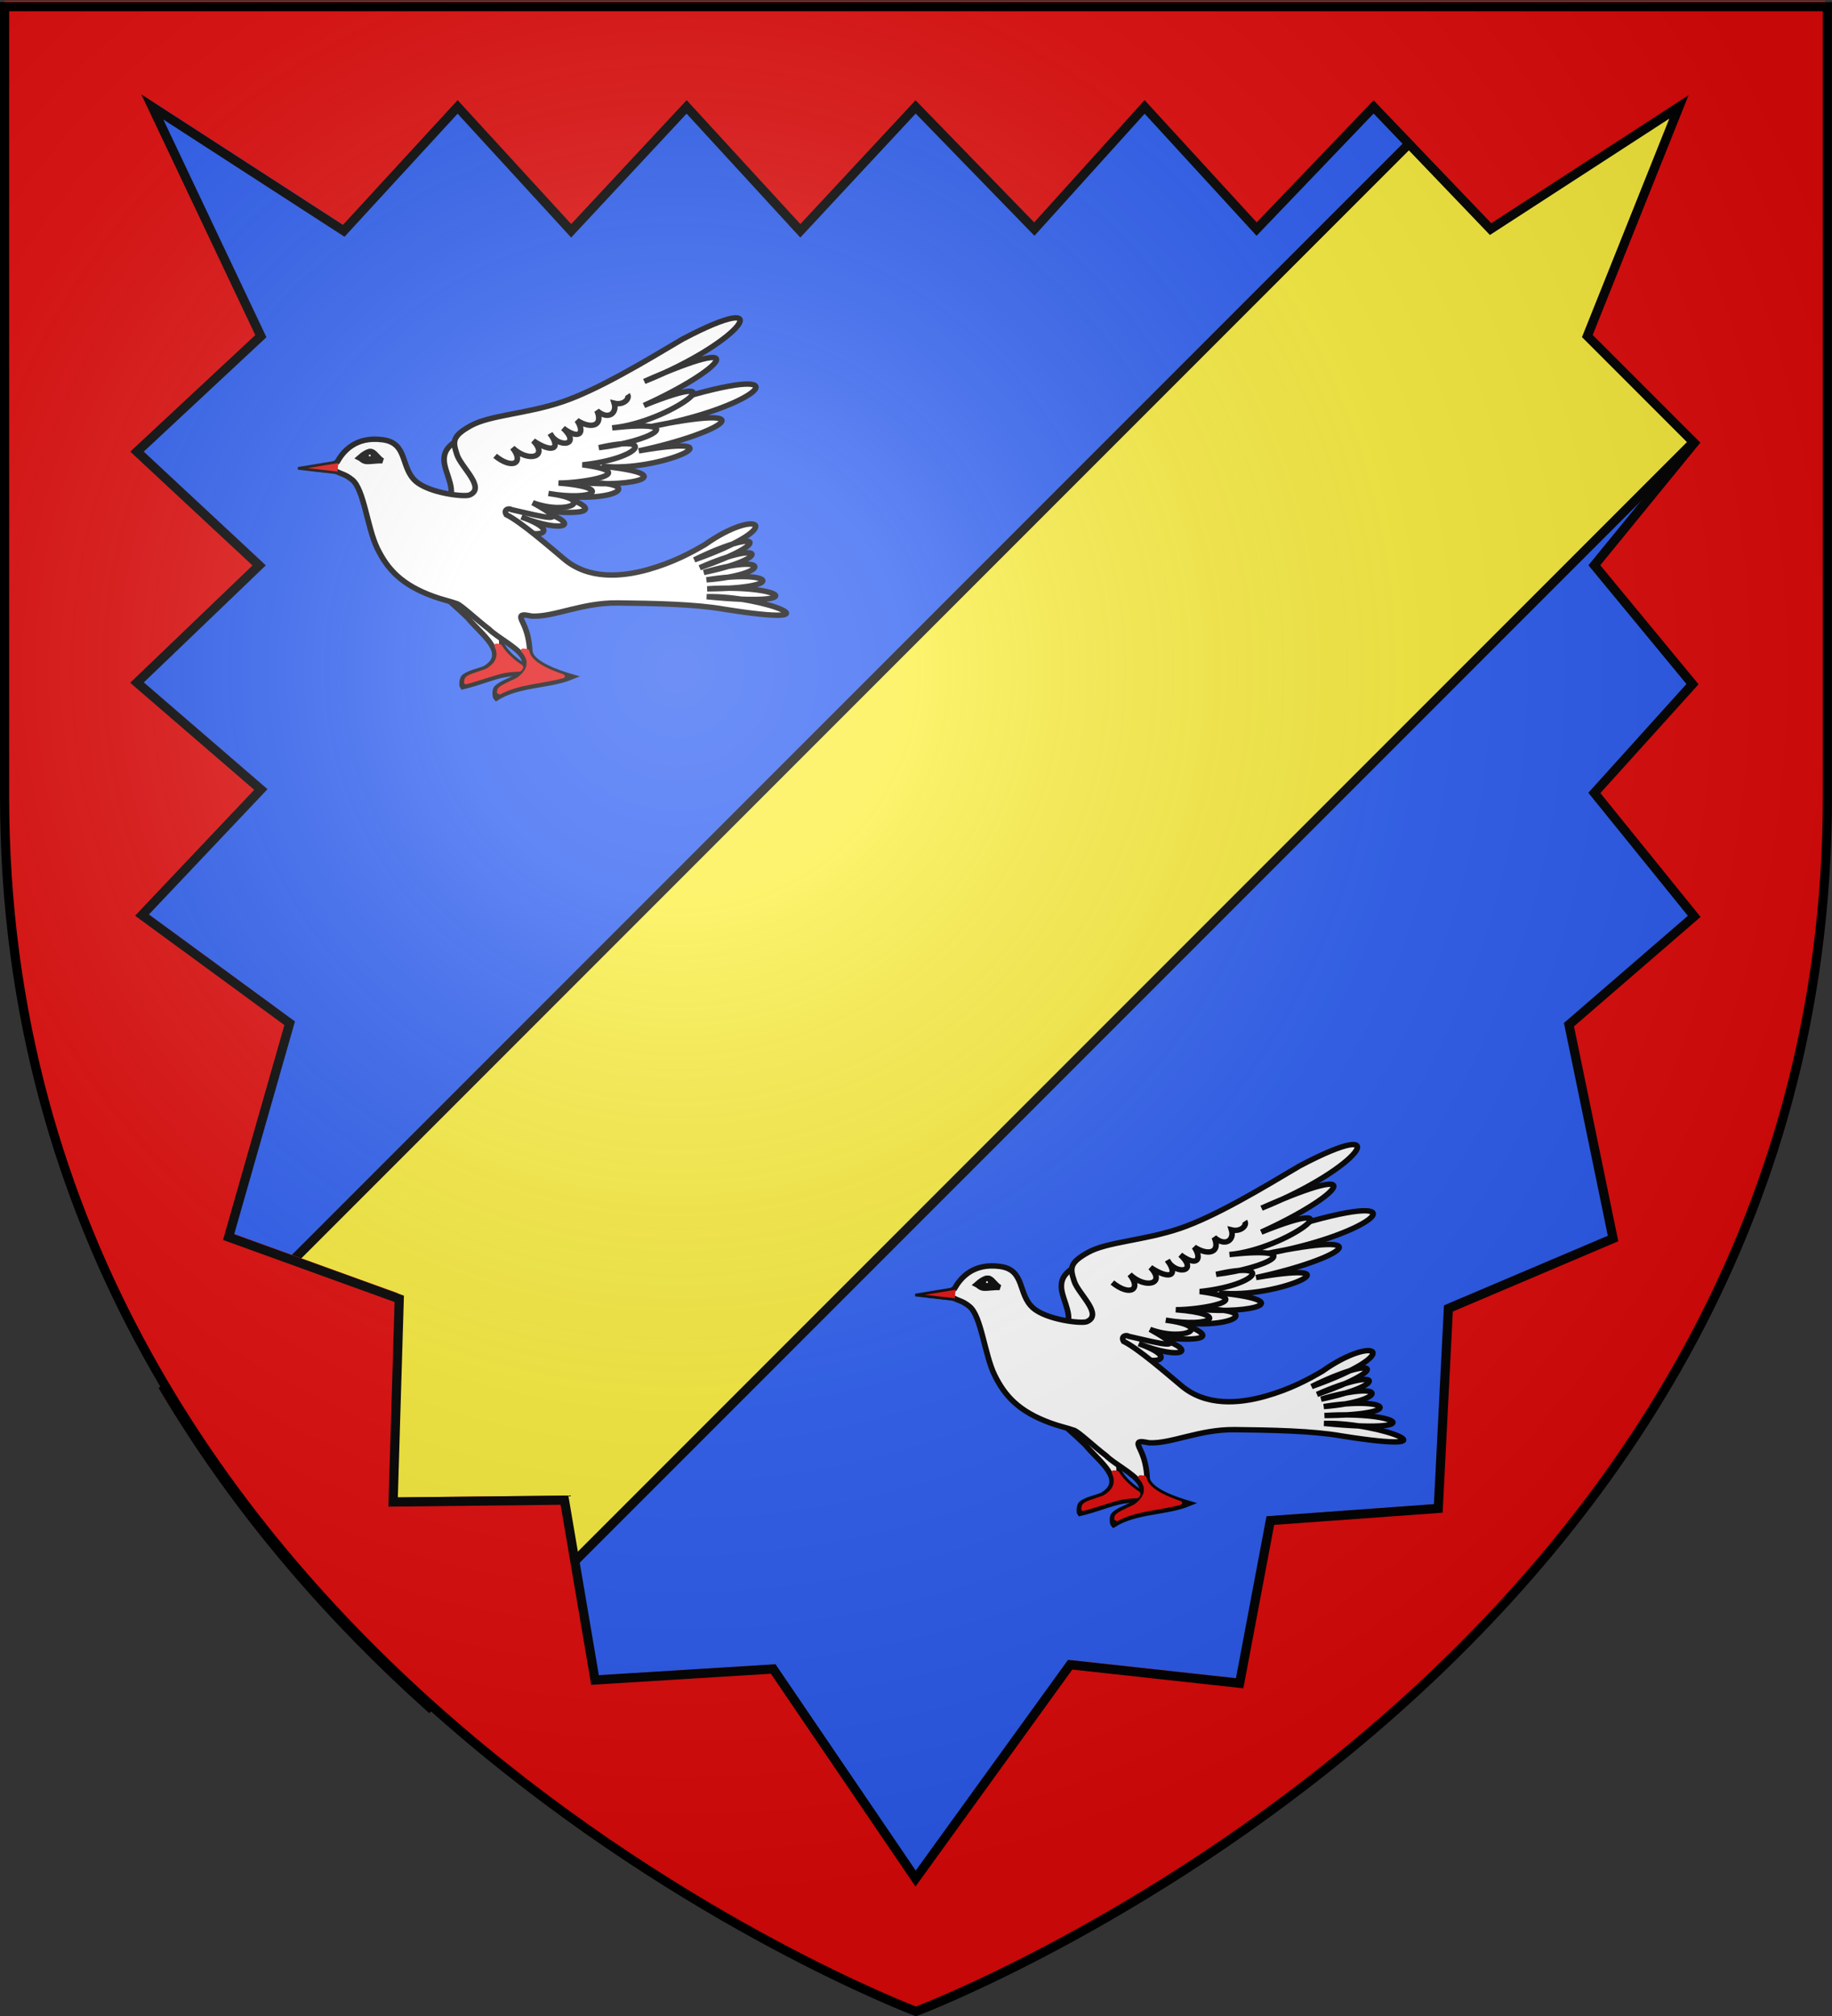 <svg xmlns="http://www.w3.org/2000/svg" xmlns:xlink="http://www.w3.org/1999/xlink" width="600" height="660" version="1.0"><rect width="100%" height="100%" fill="#333333" stroke="none"/><desc>Flag of Canton of Valais (Wallis)</desc><defs><radialGradient xlink:href="#b" id="d" cx="221.445" cy="226.331" r="300" fx="221.445" fy="226.331" gradientTransform="matrix(1.353 0 0 1.349 -77.63 -85.747)" gradientUnits="userSpaceOnUse"/><linearGradient id="b"><stop offset="0" style="stop-color:white;stop-opacity:.314"/><stop offset=".19" style="stop-color:white;stop-opacity:.251"/><stop offset=".6" style="stop-color:#6b6b6b;stop-opacity:.125"/><stop offset="1" style="stop-color:black;stop-opacity:.125"/></linearGradient></defs><g style="display:inline"><path d="M300 658.5s298.5-112.32 298.5-397.772V2.176H1.5v258.552C1.5 546.18 300 658.5 300 658.5" style="fill:#2b5df2;fill-opacity:1;fill-rule:evenodd;stroke:none;stroke-width:1px;stroke-linecap:butt;stroke-linejoin:miter;stroke-opacity:1"/><g style="opacity:1;display:inline"><path d="M598.5 100.781 141.125 558.156c-31.35-28.132-62.039-62.67-86.688-104.125L506.281 2.188H598.5z" style="fill:#fcef3c;fill-opacity:1;fill-rule:evenodd;stroke:#000;stroke-width:3;stroke-linecap:butt;stroke-linejoin:miter;stroke-miterlimit:4;stroke-dasharray:none;stroke-opacity:1" transform="translate(-.592 .65)"/><path d="M0 0h600v660H0z" style="fill:none;fill-opacity:1;fill-rule:nonzero;stroke:none;stroke-width:7.56;stroke-linecap:round;stroke-linejoin:round;stroke-miterlimit:4;stroke-dasharray:none;stroke-opacity:1" transform="translate(-.592 .65)"/></g><g style="opacity:1;display:inline"><path d="M1.125 1.188V260.75c0 285.98 298.344 398.469 298.344 398.469l.531.187.531-.187S598.875 546.73 598.875 260.75V2h-1.5v-.812H1.125M50 34.406l62.719 40.563L150 34.406l37.188 40.563L225 34.406l37.25 40.563L300 34.406l38.875 40 36.125-40 36.688 40 38.312-40 38.313 40 61.687-40-29.25 73.125v2.625l34.25 34.25-32.719 40.063 32.157 38.906L522.28 259 555 299.406l-41.031 35.469 14.437 70-53.906 22.906-3.312 65.438-55 4-10.063 53.25-55.5-6.063-50.625 70-46.656-68.593L195 549.406l-9.969-58.687c-.07-.066-.148-.122-.219-.188l-55.937.594 1.969-65.219q-.535-.841-1.063-1.687L75 404.406l18.688-65.344a283 283 0 0 1-1.563-6.75L46.625 299l38.938-41.125-40.563-35L85 184.5l-40-37.25 40.563-37.781z" style="fill:#e20909;fill-opacity:1;fill-rule:evenodd;stroke:none;stroke-width:3;stroke-linecap:butt;stroke-linejoin:miter;stroke-miterlimit:4;stroke-opacity:1" transform="translate(.375 -.906)"/><path d="m53.146 39.453 62.704 40.561 37.296-40.56 37.194 40.56 37.806-40.56 37.244 40.56 37.756-40.56 38.877 40 36.123-40 36.683 40 38.317-40 38.316 40 61.684-40-30 75 35 35-32.705 40.05 32.143 38.928-32.143 35.612 32.705 40.41-41.021 35.459 14.439 70-53.929 22.907-3.316 65.46-55 3.98-10.05 53.265-55.511-6.072-50.612 70-46.644-68.605-58.356 3.605-10-58.877-56.123.611 2.007-66.513-55.884-20.22 20-70-48.368-35.41 38.929-41.122-40.561-35 40-38.367-40-37.245 40.56-37.806z" style="opacity:1;fill:none;fill-opacity:1;fill-rule:evenodd;stroke:#000;stroke-width:3;stroke-linecap:butt;stroke-linejoin:miter;marker:none;marker-start:none;marker-mid:none;marker-end:none;stroke-miterlimit:4;stroke-dasharray:none;stroke-dashoffset:0;stroke-opacity:1;visibility:visible;display:inline;overflow:visible" transform="translate(-3.27 -4.453)"/><g style="display:inline" transform="translate(-822.36 26.264)"><g id="c"><g style="stroke:#000;stroke-width:8.648;stroke-miterlimit:4;stroke-dasharray:none;stroke-opacity:1;display:inline"><path d="M643.388 405.292c19.854-15.654-5.33-45.555-7.538-66.693s13.416-29.505 29.852-42.846c48.069-12.333 97-13.053 145.634-18.466 66.705-17.724 137.063-46.524 200.933-74.037 165.37-61.744 90.426 17.323-70.75 59.047 185.25-55.416 122.365-1.884-7.97 38.02 163.417-42.617 33.713 32.954-54.996 28.838 122.966 3.403 51.97 30.085-26.233 28.632 92.19-9.08 59.792 26.419-30.104 23.787 88.242 25.479-5.044 29.32-41.855 23.814 81.926 18.457 48.99 36.778-18.378 14.467 72.395 20.65 20.502 38.559-26.629 11.296 70.437 57.696 4.508 46.813-54.249-1.926-6.155 1.793-12.881 5.438-16.236-1.845zM635.9 541.93c18.84 15.294 38.422 29.728 56.765 45.598 21.573 24.032 69.543 51.381 32.502 78.425-10.244 5.25-23.442 8.672-30.732 15.75-3.007 2.92-2.818 13.948-1.135 15.846 45.635-15.414 57.043-29.974 102.872-28.33 3.857 2.015 13.926.705 14.583-.305-21.463-7.618-49.414-22.019-62.543-42.466-3.115-32.006-3.927-54.766-28.699-74.13-14.3-6.197-29.085-4.783-44.104-8.492-13.33-2.795-26.179.9-39.508-1.895z" style="fill:#fff;fill-opacity:1;fill-rule:evenodd;stroke:#000;stroke-width:8.648;stroke-linecap:butt;stroke-linejoin:miter;stroke-miterlimit:4;stroke-dasharray:none;stroke-opacity:1" transform="matrix(.212 .016 -.017 .204 1040.922 315.786)"/><path d="M673.59 565.762c7.491 2.022 32.415 23.257 52.575 36.745 14.468 12.578 45.015 25.17 55.585 39.896 7.235 10.081 5.92 21.162-7.663 33.924-9.518 6.473-22.193 11.495-28.555 19.418-2.624 3.268-1.078 14.19.827 15.865 32.82-25.367 78.663-24.89 113.028-42.896-22.238-4.914-62.132-15.759-67.3-34.432-4.902-39.009-18.953-48.8-18.182-55.567.547-4.801 11.109-2.43 16.684-1.987 34.28-1.018 75.233-27.64 129.495-31.31 55.533-3.756 120.173-7.51 164.776-2.865 186.267 16.158 59.16-26.832-28.264-17.872 163.557 4.005 116.017-29.185-.34-12.596 125.59-10.352 99.005-39.383-2.213-14.213 97.563-15.608 97.067-51.812-5.107-11.489 103.012-30.492 89.748-61.114-6.766-7.106 111.77-50.186 86.832-71.112-9.319-11.873 142.362-65.582 90.765-91.91 14.511-25.728-20.481 14.814-46.956 32.575-84.531 46.85-39.7 15.083-90.158 23.229-130.113-6.769-22.954-16.948-70.98-54.057-94.381-63.755-5.803-9.05 4.747-10.826 6.811-8.703 52.023 8.077 96.963 17.295 32.299-13.554 53.535 16.098 99.432-12.293 22.979-16.596 71.987 6.982 99.225-17.729 14.042-17.872 37.515-2.618 127.743-26.373 34.468-31.915 88.673-16.798 110.707-57.923 22.979-29.362 76.91-15.418 139.11-56.359 17.872-33.192 87.914-15.115 194.246-115.721 45.958-39.574 116.658-66.423 163.612-131.455-2.553-38.298 146.339-74.806 198.14-167.002 53.148-72.03-55.001 40.208-123.165 90.915-176.44 114.447-53.274 23.533-109.402 29.798-137.463 49.085-28.062 19.288-25.458 27.782-17.543 47.647s49.176 49.518 24.504 62.965c-7.736 4.217-62.097 1.874-84.247-15.384-25.636-19.974-16.672-59.864-56.011-62.254-43.155-2.623-59.9 24.614-67.197 40.935-12.713 10.905-24.954 7.961-39.177 13.313 12.447.414 24.888.574 37.32.885 11.187 5.39 15.133 3.776 27.128 12.313 19.565 13.925 29.242 74.717 47.43 106.497s41.771 55.174 92.422 69.8c14.153 4.087 23.902 5.2 36.523 8.607z" style="fill:#fff;fill-opacity:1;fill-rule:evenodd;stroke:#000;stroke-width:8.648;stroke-linecap:butt;stroke-linejoin:miter;stroke-miterlimit:4;stroke-dasharray:none;stroke-opacity:1" transform="matrix(.212 .016 -.017 .204 1040.922 315.786)"/><path d="M713.617 325.532c28.901 20.711 45.997 7.495 25.702-14.936 26.435 22.134 56.932 10.192 30.979-13.702 30.261 17.617 44.56 10.427 25.021-13.49 13.713 22.542 50.28 15.67 19.15-10.212 28.384 18.44 33.773 3.149 20.425-14.043 23.418 12.93 41.238 5.139 29.361-17.872 18.958 14.458 31.424 1.08 25.532-14.043 15.044 2.628 23.847-9.566 19.15-15.32M505.32 344.995c5.321-5.76 13.684-13.208 19.207-11.01 5.523 2.197 9.618 9.416 16.807 13.012-8.27.091-18.062 2.897-24.01 3.003-5.947.106-8.003-3.337-12.004-5.005z" style="fill:none;fill-rule:evenodd;stroke:#000;stroke-width:8.648;stroke-linecap:butt;stroke-linejoin:miter;stroke-miterlimit:4;stroke-dasharray:none;stroke-opacity:1" transform="matrix(.212 .016 -.017 .204 1040.922 315.786)"/><path d="M675.212 228.966a20.31 20.31 0 1 1-40.621 0 20.31 20.31 0 1 1 40.62 0z" style="fill:#fff;fill-opacity:1;stroke:#000;stroke-width:30.14;stroke-miterlimit:4;stroke-dasharray:none;stroke-opacity:1" transform="matrix(.059 .004 -.005 .06 1108.127 377.131)"/></g><path d="M-232.047 339.63c0-.204.076-.674.17-1.044.35-1.39 1.638-2.101 7.28-4.024 1.457-.498 2.956-1.045 3.33-1.218 1.424-.657 3.568-2.451 4.65-3.891 2.037-2.71 2.355-6.18.873-9.53-.149-.336-.27-.647-.27-.69 0-.044.393-.015.875.064.481.079.933.146 1.005.15.072.003.444.517.828 1.142 1.141 1.856 2.324 3.327 4.18 5.194 1.847 1.86 3.335 3.13 5.392 4.602l1.25.896-.167.324c-.093.178-.301.534-.463.79l-.295.467-1.476.073c-3.503.175-6.051.542-9.042 1.305-.965.247-4.789 1.464-8.498 2.705-5.536 1.853-9.307 3.057-9.576 3.057-.026 0-.046-.167-.046-.372z" style="opacity:1;fill:#e20909;fill-opacity:1;stroke:#e20909;stroke-width:2;stroke-linejoin:bevel;stroke-miterlimit:4;stroke-dasharray:none;stroke-opacity:1" transform="matrix(.618 0 0 .585 1320.515 268.933)"/><path d="M-214.544 345.317c.005-.865.178-1.363.638-1.84.78-.807 2.412-1.773 5.983-3.544 3.21-1.591 3.6-1.816 4.46-2.568 1.74-1.523 2.93-3.009 3.719-4.646.667-1.383.834-2.144.828-3.782-.005-1.319-.032-1.488-.408-2.57a12.3 12.3 0 0 0-2.105-3.706c-.666-.802-.685-.783.625-.605 1.461.199 1.342.118 1.55 1.049.777 3.496 4.413 6.902 10.62 9.95 1.78.874 5.365 2.379 7.152 3.002.655.228.998.399.903.45-.181.1-1.9.57-3.702 1.012-1.468.361-6.346 1.336-10.168 2.032-8.82 1.606-13.799 3.081-18.545 5.493l-1.553.79z" style="opacity:1;fill:#e20909;fill-opacity:1;stroke:#e20909;stroke-width:2;stroke-linejoin:bevel;stroke-miterlimit:4;stroke-dasharray:none;stroke-opacity:1" transform="matrix(.618 0 0 .585 1320.515 268.933)"/><path d="m523.351 190.142-21.401 3.733 20.823 2.539" style="fill:#e20909;fill-rule:evenodd;stroke:#000;stroke-width:1.503px;stroke-linecap:butt;stroke-linejoin:miter;stroke-opacity:1" transform="matrix(.618 0 0 .585 811.934 284.295)"/></g><use xlink:href="#c" width="600" height="660" transform="translate(-202.166 -270.642)"/></g></g></g><path d="M300 658.5s298.5-112.32 298.5-397.772V2.176H1.5v258.552C1.5 546.18 300 658.5 300 658.5" style="opacity:1;fill:url(#d);fill-opacity:1;fill-rule:evenodd;stroke:none;stroke-width:1px;stroke-linecap:butt;stroke-linejoin:miter;stroke-opacity:1"/><path d="M300 658.5S1.5 546.18 1.5 260.728V2.176h597v258.552C598.5 546.18 300 658.5 300 658.5z" style="opacity:1;fill:none;fill-opacity:1;fill-rule:evenodd;stroke:#000;stroke-width:3;stroke-linecap:butt;stroke-linejoin:miter;stroke-miterlimit:4;stroke-dasharray:none;stroke-opacity:1"/></svg>